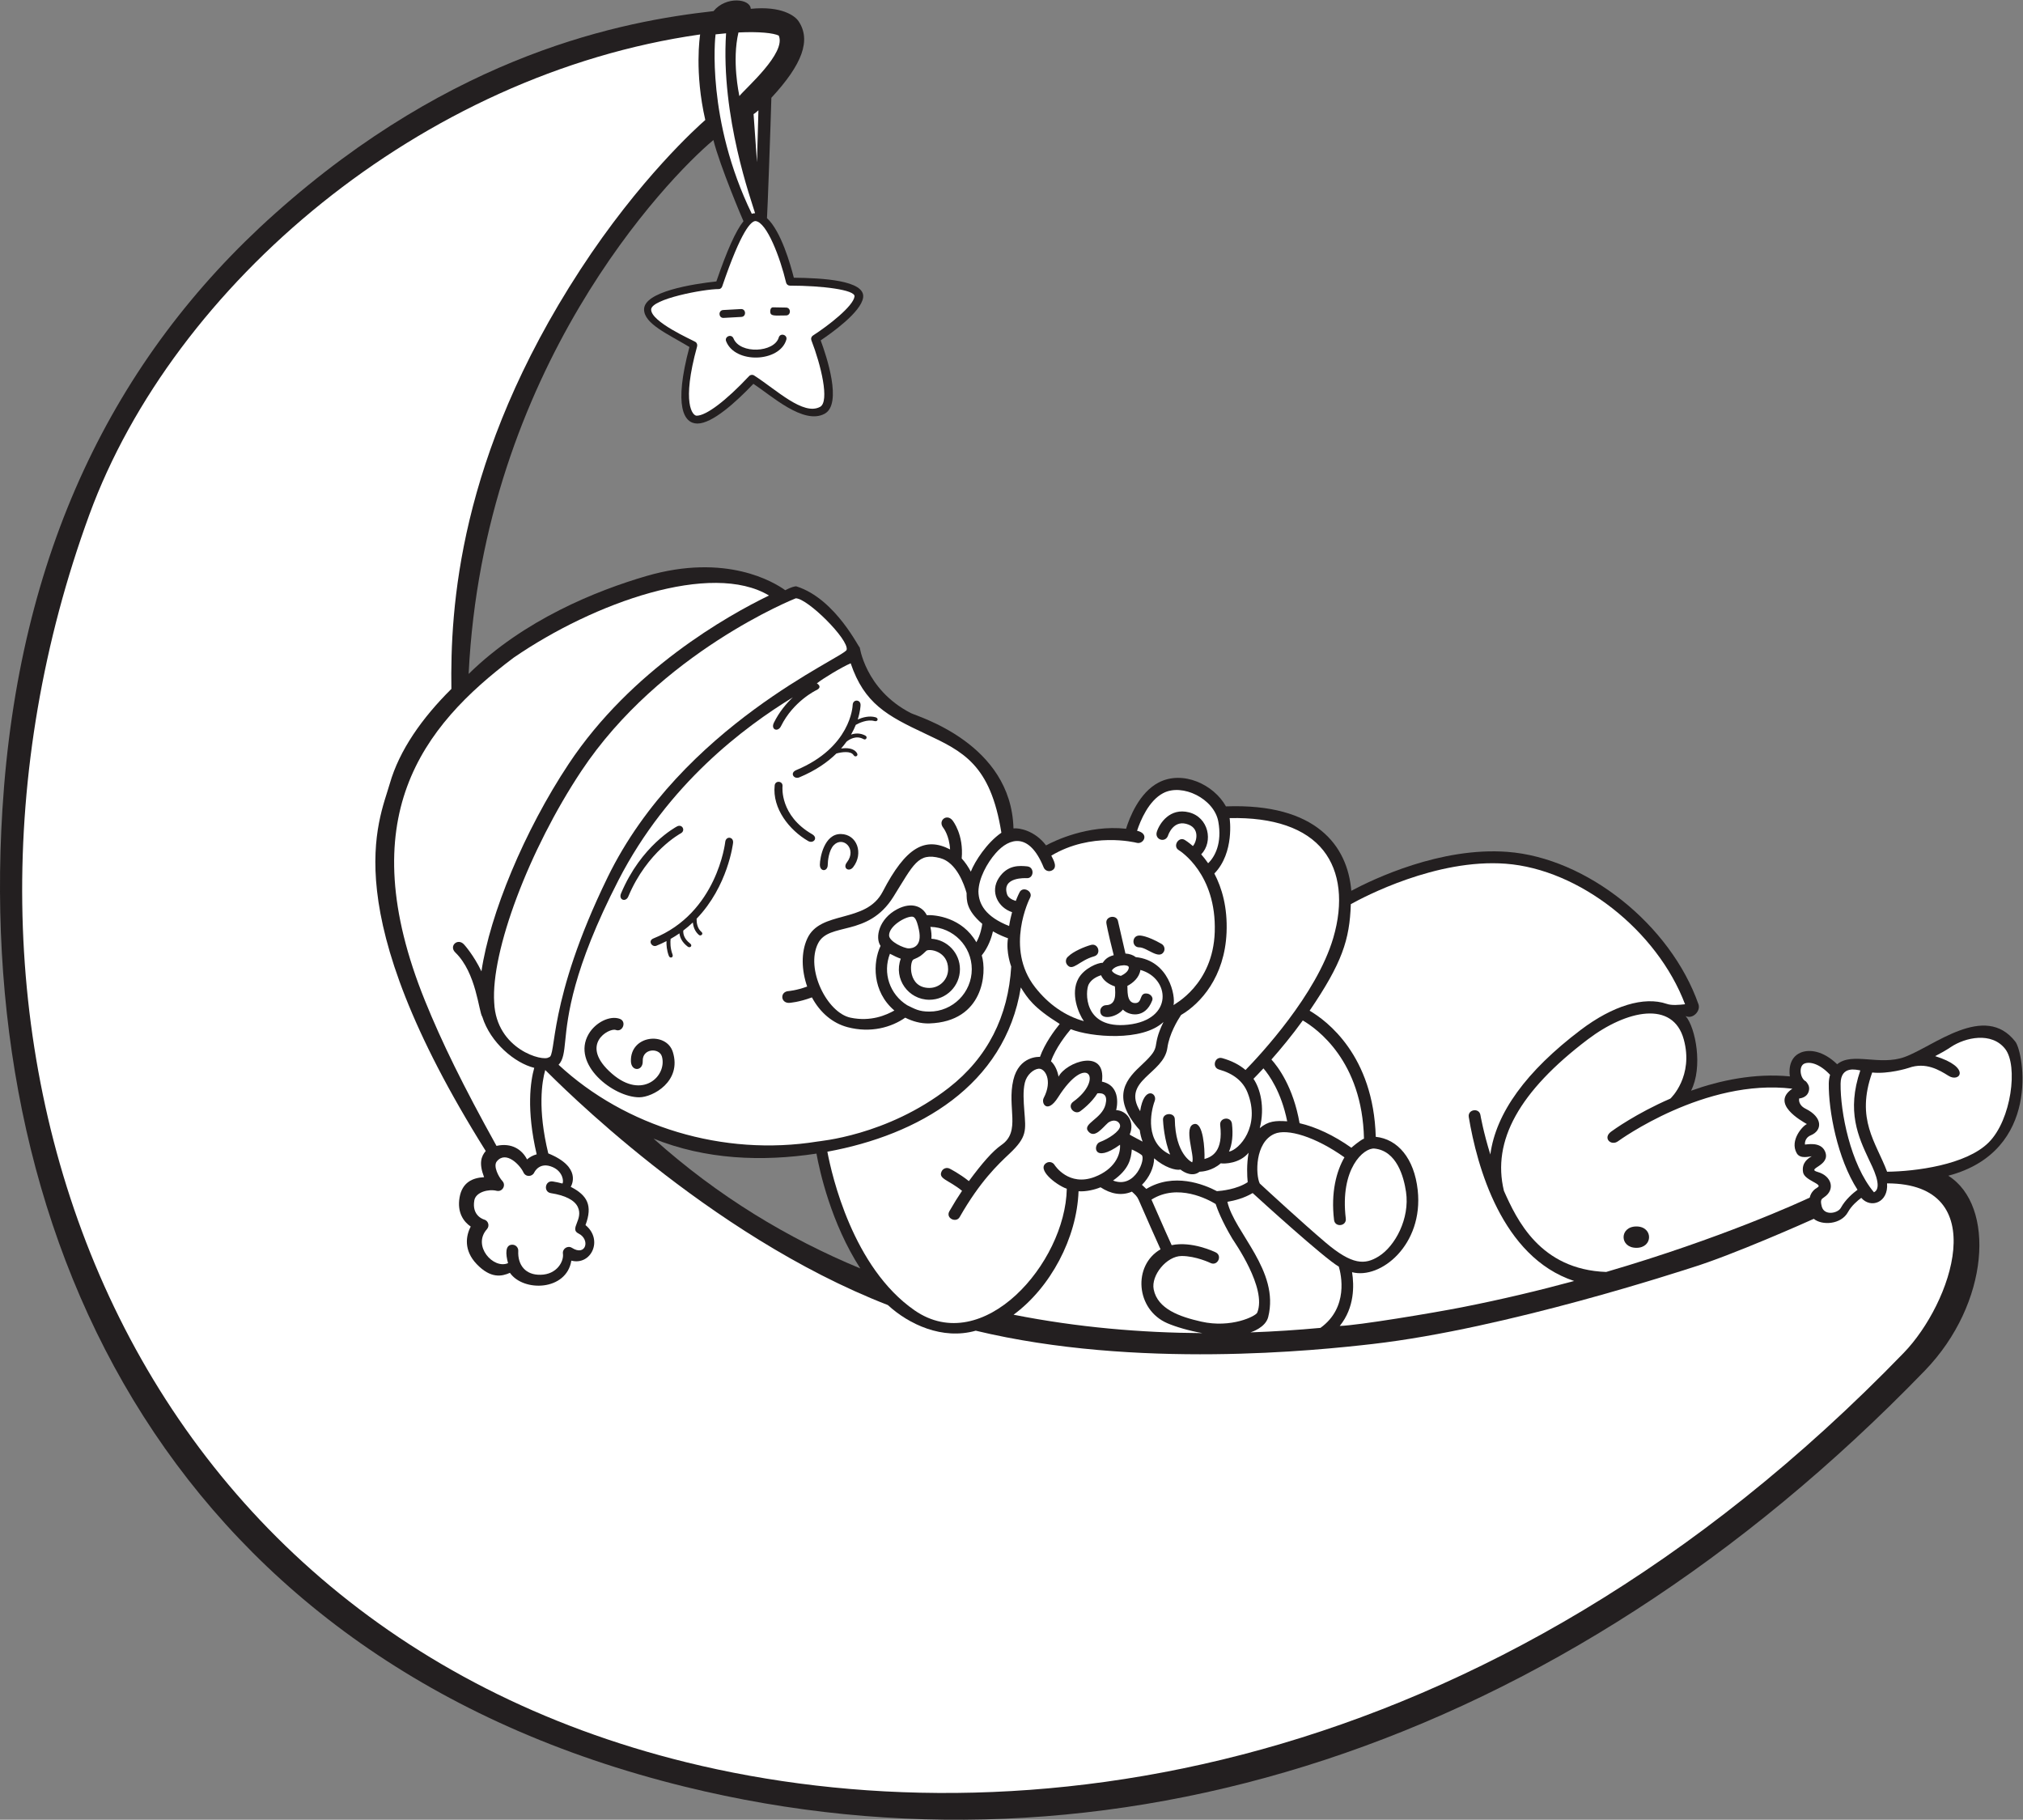 <?xml version="1.0" encoding="UTF-8" standalone="no"?>
<svg
   xmlns:dc="http://purl.org/dc/elements/1.1/"
   xmlns:cc="http://creativecommons.org/ns#"
   xmlns:rdf="http://www.w3.org/1999/02/22-rdf-syntax-ns#"
   xmlns:svg="http://www.w3.org/2000/svg"
   xmlns="http://www.w3.org/2000/svg"
   viewBox="0 0 684 615.24"
   height="615.24"
   width="684"
   xml:space="preserve"
   id="svg2"
   version="1.1"><rect x="0" y="0" width="684" height="615.24" fill="#808080" stroke="none"/><defs
     id="defs6" /><g
     transform="matrix(1.333,0,0,-1.333,0,615.24)"
     id="g10"><g
       transform="scale(0.1)"
       id="g12"><path
         id="path14"
         style="fill:#231f20;fill-opacity:1;fill-rule:evenodd;stroke:none"
         d="m 1657.75,1727.53 c 131.83,-53.11 274.08,-59.05 413.19,-37.98 8.19,-44.99 37.13,-176.4 111.22,-291.26 -182.88,75.78 -360.69,182.38 -524.41,329.24 v 0 z m 3454.13,245.95 c -77.8,100.07 -206.99,-12.18 -280.94,-38.94 -63.32,-22.92 -132.71,13.42 -171.04,-18.37 -35.78,34.7 -70.7,38.41 -92.19,29.68 -34.16,-13.86 -28.85,-55.17 -27.61,-60.48 -89.76,8.59 -177.12,-9.98 -250.78,-36.26 30.51,59.3 11.8,159.61 -13.8,189.39 17.92,-9.07 38.63,12.68 32.63,29.7 -70.79,201.74 -283.69,371.59 -484.68,386.66 -168.96,12.7 -339.23,-68.55 -395.93,-98.73 -9.32,113.22 -88.02,222.52 -317.97,214.09 -30.74,55.45 -109.4,92.47 -170.84,60.48 -49.25,-25.7 -73.72,-88.98 -82.49,-117.19 -97.89,10.7 -183.87,-31.9 -203.02,-42.26 -27.86,37.41 -68.44,44.97 -82.57,43.09 -5.71,215.57 -242.87,283.52 -260.62,292.65 -116.95,60.21 -129.88,171.17 -129.43,166.88 0.8,-8.1 -59.41,122.28 -160.12,154.24 -3.37,1.07 -14.29,-1.96 -28.72,-9.61 -27.82,20.09 -149.88,95.06 -352.8,35.8 -125.58,-36.69 -310.27,-110.64 -450.27,-248.15 37.5,772.51 503.3,1255.98 620.84,1354.17 16.31,-65.47 75.44,-205.01 76.27,-205.86 -19.84,-25.02 -41.67,-74 -68.77,-152.78 -58.18,-6.33 -184.31,-25.64 -183.36,-71.45 0.73,-36.09 59.23,-61.27 115.1,-94.84 -40.55,-151.59 -14.1,-194.15 20.21,-194.15 37.61,0 96.85,53.4 141.99,100.75 45.27,-29.57 127.25,-104.9 180.72,-75.88 45.5,24.7 4.63,146.62 -10.07,186.09 25.2,16.83 102.89,71.51 107.72,108.92 5.62,43.68 -105.61,49.26 -175.8,49.98 -8.11,32.28 -32.42,118.39 -68.11,151.06 0.8,1.65 9.75,249.13 11.13,305.32 79.48,85.7 100.78,146.49 69.07,194.06 -9.35,14.02 -43.66,39.34 -121.34,31.58 -1.2,25.98 -63.14,32.59 -94.46,-5.87 C 1580.87,4561.72 1153.69,4481.15 697.105,4073.46 285.984,3706.37 46.09,3209.37 6.055,2561.62 -62.789,1447.24 451.93,399.672 1737.67,83.691 2805.38,-178.68 3950.91,176.66 4882.23,1139.04 c 165.07,170.57 179.42,419.07 59.49,494.41 237.01,62.41 191.4,312.74 170.16,340.03 v 0 0" /><path
         id="path16"
         style="fill:#ffffff;fill-opacity:1;fill-rule:evenodd;stroke:none"
         d="m 2312.72,2290.55 c -16.98,0 -57.55,-23.65 -57.59,-47.46 -0.03,-15.77 37.74,-33.05 49.75,-33.05 9.02,0.01 35.13,3.63 25.95,47.24 -6.46,30.7 -12.49,33.27 -18.11,33.27 v 0 z m -11.69,-224.68 c 19.22,-9.24 29.45,-16.13 56.35,-16.13 59.28,0 107.5,48.21 107.5,107.5 0,58.42 -46.85,106 -104.94,107.37 2.51,-12.54 3.34,-20.82 2.53,-30.12 40.36,-2.64 72.41,-36.23 72.41,-77.25 0,-42.73 -34.76,-77.5 -77.5,-77.5 -53,0 -91.47,52.65 -72.58,104.16 -7.57,2.62 -16.47,6.71 -27.49,12.53 -19.16,-49.08 -0.13,-103.41 43.72,-130.56 v 0 z m 56.35,43.87 c 26.19,0 47.5,21.31 47.5,47.5 0,46.12 -47.65,52.65 -55.12,46.81 -13.8,-12.93 -14.83,-14.39 -32.97,-22.25 -9.97,-5.87 -14.11,-72.06 40.59,-72.06 v 0 z m 134.08,162.56 c -41.21,35.34 -39.37,59.7 -39.72,78.1 -6.07,21.69 -25.49,77.59 -66.95,88.6 -56.83,15.07 -67.49,-16.28 -118.98,-98.47 -64.62,-103.13 -162.95,-62.71 -190.83,-117.83 -32.47,-64.18 22.46,-175.94 82.46,-188.43 51.57,-10.74 90.31,6.55 111.1,18.21 -56.55,48.04 -54.93,122.15 -35.01,163.88 -14.73,21.32 -3.78,68.82 41.86,92.89 38.49,20.34 65.41,5.64 75.32,-14.89 22.21,1.06 89.56,-5.88 125.79,-68.74 10.81,19.54 14.07,39.16 14.96,46.67 v 0.01 0" /><path
         id="path18"
         style="fill:#ffffff;fill-opacity:1;fill-rule:evenodd;stroke:none"
         d="m 4150.73,1504.75 c 42.79,0 42.8,-54.18 0,-54.18 -43.42,0 -43.42,54.18 0,54.18 v 0 z m -64.32,240.39 c 4.81,3.56 63.46,46.14 150.27,83.82 1.99,1.36 59.61,57.35 34.17,150.15 -27.35,99.79 -144.75,74.8 -243.15,0.33 -174.25,-131.86 -243.92,-257.6 -213.03,-384.37 32.21,-72.22 91.08,-199.58 259.37,-205.71 292.44,85.48 490.75,176.61 516.25,188.57 3.41,14.82 13.25,22.07 19.95,25.96 14.7,8.51 -33.22,17.41 -36.8,38.32 -4.15,24.23 12.52,35.14 22.1,40.62 -5.97,-0.26 -29.32,-7.95 -38.23,7.83 -18.62,32.99 16.07,70.17 25.84,73.8 -14.46,8.35 -92.87,52.1 -36.85,89.72 -221.69,27.12 -439.84,-131.53 -442.08,-133.18 -17.86,-13.12 -39.63,8.06 -17.81,24.14 v 0 z m -1006.24,654.78 c 19.1,-36.42 33.64,-85.54 30.96,-149.55 -4.7,-112.75 -66.03,-180.41 -115.44,-209.29 -9.49,-14.34 -29.89,-48.45 -34.68,-83.38 -9.15,-66.62 -117.38,-81.96 -69.11,-160.55 9.96,66.3 44.42,45.82 37.05,26.09 -10.92,-29.19 -25.27,-106.03 39.13,-136.18 -15.07,36.38 -17.82,80.77 -18.17,88.22 -0.89,18.26 29.69,19.71 29.96,1.43 1.32,-89.31 43.18,-109.16 44.09,-109.25 7.49,16.19 -24,91.86 5.69,97.2 22.17,3.99 26.37,-62.42 25.52,-88.85 19.86,5.73 47.58,19.93 39.83,85.93 -2.31,19.56 27.48,23.19 29.79,3.5 3.29,-28 0.69,-51.57 -7.48,-70.69 25.69,4.68 81.09,64.18 46.96,150 -11.31,28.4 -35.59,48 -72.17,58.25 -19.05,5.33 -10.88,34.22 8.09,28.88 23.77,-6.66 43.44,-16.75 59.04,-30.07 36.63,37.53 180.29,191.28 222.52,334.86 26.29,89.35 17.39,168.12 -25.02,221.78 -44.68,56.51 -126.7,84.76 -237.86,82.21 0.21,-1 12.95,-87.44 -38.7,-140.54 v 0 z m -897.37,427.03 v 0 c -0.05,-1.64 -0.68,-15.86 -7.19,-36.34 11.99,5.24 29.13,10.19 45.23,5.61 8.56,-2.47 5.83,-11.97 -2.74,-9.62 -17.65,5.04 -38.06,-4.4 -47.37,-9.58 -3.12,-7.76 -7.1,-16.11 -12.05,-24.77 10.61,3.74 23.47,4.49 36.54,-2.71 6.26,-3.45 1.41,-12.24 -4.83,-8.75 -19.24,10.63 -36.72,-1.12 -43.28,-6.59 -4.07,-5.69 -8.65,-11.47 -13.71,-17.24 14.23,1.98 32.26,1.4 40.33,-11.67 4.36,-7.07 -4.65,-11.52 -8.51,-5.27 -7.21,11.7 -30.89,7.91 -43.72,4.32 -22.28,-21.9 -52.6,-43.22 -94.01,-60.5 -13.69,-5.74 -25.24,11.15 -7.7,18.46 137.63,57.42 142.87,160.9 143.02,165.26 0.52,15 20.43,14.38 19.99,-0.61 z m -18.75,-410.82 c -10.41,-13.45 -27.57,-2.96 -15.82,12.22 26.28,33.99 -10.1,67.97 -33.59,43.26 -12.29,-12.93 -15.04,-40.03 -15.07,-49.38 -0.04,-18.25 -19.99,-18.25 -19.99,0.01 0,17.06 10.84,78.63 53.38,77.86 40.96,-0.62 58.01,-49.18 31.09,-83.97 v 0 z m -114.16,66.2 c -47.74,27.57 -91.31,82.55 -84.95,141 1.5,13.63 21.34,11.47 19.89,-2.15 -0.32,-3.18 -6.49,-74.44 75.06,-121.52 16.31,-9.43 3.09,-24.9 -10,-17.33 v 0 z M 1766.91,2285.3 v 0 c -0.2,-9.83 1.61,-24.47 12.45,-33.62 5.81,-4.88 -1.82,-11.54 -6.44,-7.63 -10.52,8.86 -14.41,21.14 -15.6,31.71 -7.49,-7.09 -15.56,-13.93 -24.17,-20.47 -0.57,-6.92 0.89,-20.34 17.27,-32.82 7.31,-5.57 -0.03,-12.56 -6.06,-7.95 -15.16,11.55 -19.92,24.11 -21.01,33.61 -7.05,-4.9 -14.55,-9.53 -22.34,-13.96 -0.94,-8.47 -1.24,-23.29 4.82,-39.56 2.99,-8.06 -6.58,-10.97 -9.38,-3.49 -5.37,14.41 -6.29,27.69 -5.91,37.4 -8.2,-4.22 -16.69,-8.21 -25.69,-11.82 -11.15,-4.46 -22.46,12.56 -7.43,18.58 161.29,64.51 181.92,242.88 182.11,244.68 1.65,15.61 21.52,13.51 19.89,-2.1 -0.16,-1.44 -12.71,-109.73 -92.51,-192.56 v 0 z m -145.43,-452.95 c -65.87,0 -172.76,83.77 -128.55,160.2 17.34,29.97 54.39,48.09 79.31,38.73 17.88,-6.71 7.34,-34.79 -10.54,-28.08 -15.96,5.94 -95.2,-36.67 -9.36,-111.06 77.6,-67.24 140.1,-5.37 126.68,43.36 -6.37,23.11 -49.87,21.41 -48.73,-11.06 0.94,-26.34 -29.04,-27.39 -29.98,-1.06 -2.36,66.94 89.86,76.38 106.29,23.94 23.34,-74.51 -50.8,-114.97 -85.12,-114.97 v 0 z m -46.23,517.1 c 50.81,121.09 138.38,168.04 142.08,169.98 13.16,6.96 22.45,-10.77 9.3,-17.71 -0.85,-0.44 -85.05,-45.9 -132.93,-160.02 -6.44,-15.33 -25.37,-8.79 -18.45,7.74 v 0.01 z m 496.47,532.57 c -3.53,2.42 18.25,-7.96 -1.34,-17.17 -0.59,-0.28 -58.17,-27.87 -89.44,-91.21 -7.97,-16.12 -26.6,-8.68 -17.93,8.85 13.57,27.48 31.34,48.61 48.09,64.32 -122.23,-74.83 -316.62,-219.12 -442.45,-463.92 -116.79,-227.22 -128.68,-345.04 -135.07,-408.35 -2.75,-27.28 -4.84,-47.5 -16.77,-59.69 169.21,-157.18 417.11,-233.24 656.73,-194.69 1.64,0.96 175.15,13.49 332.89,136.17 98.77,76.82 151.02,181.68 158.49,307.63 0.02,0.33 -13.93,35.93 -8.21,71.83 -7.54,2.58 -22.15,8.2 -38.18,17.48 -3.7,-16.48 -11.61,-40.08 -28.34,-60.99 13.5,-43.63 4.75,-168.01 -132.81,-172.54 -22.01,-0.72 -42.79,5.33 -61.27,14.59 -35.2,-24.54 -87.59,-39.64 -146.31,-24.09 -37.85,10.02 -69.66,36.82 -90.38,75.53 -32.88,-12.32 -56.68,-13.95 -58.3,-13.95 -21.62,0 -22.94,28.54 -0.95,29.97 0.23,0.02 19.81,1.46 47.18,11.48 -14.37,41.18 -15.74,86.24 -0.05,121.01 33.27,73.74 149.15,37.6 191.67,119.67 59.1,114.07 107.92,139.39 170.86,107.14 -1.83,34.86 -16.5,53.92 -17.25,54.85 -14.31,18.06 8.67,36.78 23.28,18.94 1.2,-1.46 28.89,-36.12 23.45,-96.71 9.42,-10.32 17.07,-21.96 23.13,-33.49 10.06,25.89 40.83,73.55 77.53,98.71 -27.63,173.31 -97.3,206.18 -193.2,251.26 -96.91,45.55 -154.47,76.35 -189.06,178.52 -23.6,-10.35 -70.68,-38.68 -85.99,-51.16 v 0.01 z m 247.96,-1589.96 c 173.31,-120.11 382.67,119.47 386.21,308.28 -28.64,10.47 -77.08,49.67 -51.86,65.45 7.01,4.38 16.23,2.27 20.64,-4.72 1.51,-2.37 36.53,-55.67 101.95,-30.66 50.15,19.22 66.18,55.78 64.28,81.66 -68.63,-49.34 -68.73,0.2 -51.24,6.72 21.89,8.19 50.5,26.81 51.49,40.42 0.67,9.12 -12.46,21 -30.24,8.86 -14.9,-13.12 -34.14,-40.91 -50.2,-22.52 -17.17,19.65 34.17,31.58 43.38,68.45 5.95,23.84 -4.9,30.14 -20.49,28.44 -15.13,-24.43 -39.77,-42.69 -43.73,-45.52 -14.23,-10.21 -34.82,11.91 -17.48,24.38 78.72,56.63 34.77,126.82 -38.57,11.05 -27.5,-43.4 -43.63,-15.04 -36.44,-1.62 23.31,44.57 3.19,75.73 -13.07,74.14 -13.01,-1.27 -30.01,-15.32 -34.83,-35.49 -5.05,-21.15 -3.14,-46.81 -1.3,-71.61 3.68,-49.24 7.66,-65.67 -37.46,-108.18 -29.87,-28.11 -74.99,-70.61 -126.55,-161.03 -8.91,-15.63 -36.24,-2.99 -26.07,14.86 10.95,19.19 21.68,36.3 32.1,51.75 -34.39,28.16 -61.4,30.13 -51.64,49.62 3.71,7.39 12.71,10.39 20.12,6.7 1.14,-0.58 25.21,-12.72 48.84,-31.72 33.55,45.42 60.08,76.07 82.63,91.67 50.2,34.7 13.53,94.7 30.15,164.91 14.52,61.38 65.37,58.62 67.57,58.54 12.12,33.88 36.19,66.45 50.08,83.52 -67.18,41.9 -81.54,65.43 -98.7,92.6 -40.15,-249.35 -260.78,-374.64 -490.65,-416.63 11.55,-61.08 64.81,-293.96 221.08,-402.32 v 0 0" /><path
         id="path20"
         style="fill:#ffffff;fill-opacity:1;fill-rule:evenodd;stroke:none"
         d="m 2709.61,2189.63 c 12.75,12.76 41.17,24.63 57.54,29.15 18.97,5.29 27.06,-23.63 7.99,-28.9 -38.05,-10.53 -54.37,-39.66 -68.47,-21.23 -5.03,6.57 -3.67,16 2.94,20.98 v 0 z m 179.86,53.02 c 3.06,0.24 20.62,-0.51 56.63,-21.15 7.19,-4.11 9.9,-13.43 5.56,-20.47 -12.49,-20.32 -42.66,11.69 -61.95,11.64 -19.61,-0.05 -19.57,29.45 -0.24,29.98 v 0 z m 206.98,-577.7 c -21.41,-19.08 -47.19,-21.22 -53.89,-21.43 -16.61,-13.33 -37.77,-2.89 -48.25,5.51 -12.86,-2.8 -40.84,5.92 -66.9,28.59 -0.1,-22.75 -12.41,-49.13 -30.9,-67.28 l 11.08,-10.39 c 69.45,41.89 145.25,12.09 179.09,-5.66 11.47,0.74 50.38,4.58 78.06,22.78 -1.56,16.11 -2.96,44.87 2.25,74.62 -22.43,-27.07 -60.56,-28.53 -70.54,-26.74 v 0 z m 82.94,214.31 c 16.49,-23.86 29.7,-70.45 15.99,-125.19 21.5,18.04 39.65,19.44 69.55,17.36 -14.97,74.66 -46.13,117.89 -60.26,134.33 -10.78,-11.65 -19.46,-20.6 -25.28,-26.5 v 0 z m -308.6,-179.19 c -1.9,-24.36 -7.45,-50.63 -47.59,-78.86 56.47,-22.09 83.57,56.12 72.54,64.77 -6.96,5.35 -16.72,10.36 -24.95,14.09 v 0 z m -205.03,223.61 c 10.63,-9.51 16.84,-25.32 19.22,-39.03 18.71,37.34 121.66,74.07 110.03,-12.56 51.81,-10.94 36.86,-69.99 36.02,-72.24 26.36,-1.06 48.49,-28.7 34.38,-61.91 0.53,-1.28 17.8,-9.76 32.77,-18.02 -3.64,9.6 -5.98,19.39 -7.21,29.05 -78.16,87.77 -29.6,133.3 5.96,166.59 54.12,50.66 20.02,37.48 54.22,107.91 -53.41,-50.36 -184.6,-38.56 -235.21,-18.35 -10.94,-12.89 -38.4,-47.48 -50.18,-81.44 v 0 z m 566.73,-184.09 c -49.63,-21.78 -47.97,-103.45 -37.21,-125.83 19.6,-18.12 108.03,-99.64 166.42,-149.27 68.48,-58.19 100.51,-57.34 135.66,-35.36 40.99,25.61 79.01,95.38 68.96,163.4 -5.7,38.55 -23.67,104.05 -80.01,109.78 -26.97,2.66 -88.07,-50.55 -72.77,-177.45 2.38,-19.64 -27.43,-23.19 -29.78,-3.6 -8.37,69.4 5.92,123.58 26.39,158.81 -74.06,52.55 -145.22,73.76 -177.66,59.52 v 0 z m -43.6,-453.48 c 25.43,61.91 -58.91,180.56 -63.12,187.61 -26.5,44.39 -38.24,75.67 -42.32,88 -18.97,11.59 -96.11,53.23 -162.81,11.11 31.76,-72.62 45.4,-102.95 51.2,-115.5 51.54,10.71 108.59,-16.74 111.75,-18.28 17.7,-8.69 4.54,-35.58 -13.2,-26.95 -0.56,0.28 -36.92,17.72 -73.14,17.72 -38.09,0 -78.11,-49.09 -70.96,-84.7 9.96,-49.76 65.79,-69.32 120.59,-81.73 76.19,-17.24 138.4,13.94 142.01,22.72 v 0 z m -663.25,1165.53 c -22.34,-25.5 -43.12,-63.91 -43.91,-97.16 0.52,-32.21 17.99,-64.05 77.88,-87.73 1.92,12.79 4.57,24.6 7.5,35.15 -35.64,11.61 -56.66,51.64 -33.52,86.91 22.29,33.97 53.27,31.02 71.81,29.25 19.62,-1.86 17.31,-31.96 -2.33,-29.92 -0.01,0 -63.44,3.94 -48.59,-41.27 2.47,-7.51 10.8,-12.97 21.96,-16.55 4.96,12.91 9.08,20.92 9.77,22.23 8.5,16.15 35.03,2.17 26.54,-13.96 -1.02,-1.99 -64.91,-127.8 12.71,-227.11 34.06,-43.59 76.58,-72.91 123.72,-86 -13.73,19.49 -34.69,69.98 -13.95,107.88 14.2,25.98 49.3,40.64 61.62,40.04 5.77,8.01 12.05,15.24 28.07,19.37 -15.86,62.34 -18.52,80.36 -18.63,81.1 -2.65,18.52 27.02,22.77 29.7,4.28 0.03,-0.18 18.58,-80.69 18.66,-81.2 10.6,-0.68 19.58,-3.8 26.15,-9.05 84.64,-8.89 101.29,-98.71 95.8,-121.72 1.11,1.95 100.15,51.26 104.55,185.44 4.84,147.25 -87.47,205.35 -91.45,207.74 -15.77,9.51 -0.5,35.15 15.35,25.78 1.19,-0.7 9.37,-5.72 20.67,-15.57 9.3,10.03 20.14,47.07 -17.38,56.45 -32.79,8.22 -44.94,-27.75 -45.44,-29.29 -6.74,-20.46 -35.22,-11.13 -28.52,9.35 7.27,22.18 33.65,60.97 81.23,49.04 50.09,-12.51 62.44,-74.27 31.24,-106.6 5.77,-6.54 11.7,-14.06 17.56,-22.53 16.95,16.01 35.93,50.91 25.74,106.02 -10.66,57.56 -90.91,97.33 -139.56,71.93 -37.16,-19.38 -57.91,-69.77 -66.43,-95.57 32.27,-7.25 16.18,-34.86 -0.44,-30.67 -5.56,1.41 -115.97,28.13 -217.12,-32.42 5.72,-11.45 17.61,-31.1 0.19,-38.19 -7.68,-3.13 -16.44,0.59 -19.54,8.26 -36.38,89.51 -86.65,76.16 -121.61,36.29 v 0 0" /><path
         id="path22"
         style="fill:#ffffff;fill-opacity:1;fill-rule:evenodd;stroke:none"
         d="m 2792.78,2141.97 c -15.02,-4.86 -25.51,-12.55 -31.24,-23.01 -8.93,-16.31 -15.15,-114.95 99.85,-102.43 116.64,12.73 105.91,118.36 31.21,138.82 -2.85,-19.59 -19.02,-33.18 -33.14,-40.53 1.17,-7.77 -3.01,-42.1 18.45,-43.46 21.71,-1.39 9.66,27.72 32.3,24.02 8.17,-1.32 15.36,-9.45 12.41,-17.2 -18.51,-48.7 -61.23,-37.75 -74.38,-23.31 -15.65,-19.63 -56.98,-28.62 -57.52,-4.22 -0.17,8.28 6.39,15.14 14.67,15.33 26.57,0.6 23.99,28.63 22.47,47.6 -16.99,5.68 -29.93,15.98 -35.08,28.39 v 0 z m 70.28,20.46 c -0.35,4.75 -12.12,4.83 -12.62,4.81 -24.4,-1.25 -30.38,-12.94 -30.13,-13.66 1.37,-3.96 9.89,-10.34 22.82,-13.24 6.63,3.18 20.7,11.28 19.93,22.09 v 0 0" /><path
         id="path24"
         style="fill:#ffffff;fill-opacity:1;fill-rule:evenodd;stroke:none"
         d="m 4786.46,1614.08 c 3.89,-48.98 -41.43,-64.55 -65.42,-36.78 -9.22,-6.85 -24.89,-19.99 -33.63,-36 -17.51,-32.13 -66.26,-34.42 -86.75,-17.17 -14.83,-6.82 -207.49,-92.62 -311.39,-124.39 -18.5,-5.65 -467.87,-154 -807.72,-193.08 -140.53,-16.15 -598.48,-64.26 -1006.6,33.73 -84.45,-24.06 -169.9,16.17 -222.93,65.04 -459.16,178.22 -841.65,569.54 -869.04,596.11 -8.35,-29.51 -19.69,-98.75 7.7,-211.49 85.51,-34.73 59.24,-80.83 56.95,-84.77 41.87,-21.38 56.27,-47.09 37.47,-97.02 45.83,-37.62 14.1,-103.12 -35.86,-90.2 -12.48,-77.05 -121.76,-79.75 -155.82,-30.92 -20.38,-9.02 -48.48,-15.34 -84.38,22.24 -33.31,34.87 -27.4,71.7 -15.02,95.11 -17.69,11.94 -35.11,35.41 -28.28,74.11 6.68,37.85 32.7,49.68 62.13,51.12 -13.55,35.38 -7.45,52.81 4.21,66.43 -383.494,611.77 -270.654,836.4 -243.49,931.46 24.26,84.89 81.99,166.91 156.34,240.56 -2.89,202.01 16.72,586.7 326.69,1062.73 150.43,231.02 297.85,363.26 317.33,380.26 -27.76,121.25 -13.67,212.57 -13.06,216.9 C 1069.23,4427.52 440.551,3894.65 226.578,3309.96 -244.43,2022.89 261.555,509.352 1741.83,145.551 2571.8,-58.418 3770.54,90.629 4828.95,1184.35 c 120.82,124.83 227.87,429.3 -42.49,429.73 v 0 z M 1875.37,4371.79 c 16.7,20.88 119.62,109.52 99.88,153.46 -13.44,6.41 -48.73,10.46 -102.17,7.87 -16.89,-71.96 1.23,-155.42 2.29,-161.34 v 0.01 0" /><path
         id="path26"
         style="fill:#ffffff;fill-opacity:1;fill-rule:evenodd;stroke:none"
         d="m 1391.88,1933.85 c 20.81,0 -5.22,139.5 149.31,456.47 187.5,384.59 601.67,558.33 606.29,577 6.38,25.8 -99.1,130.63 -129.03,130.63 -2.78,-1.02 -344.04,-137.06 -543.98,-438.17 -132.85,-200.07 -229.56,-457.34 -220.95,-587.2 5.17,-119.56 125.17,-150.6 138.36,-138.73 v 0 z m 10,-314.91 c 8.86,-1.38 16.92,-3.21 24.6,-5.29 3.9,4.13 1.74,30.15 -24.51,41.6 -32.56,14.2 -45.63,-10.99 -46.98,-13.84 -5.09,-10.7 -21.47,-12.15 -27.38,0.66 -8.61,18.66 -44.44,56.16 -67.54,27.6 -9.71,-12 4.96,-39.79 14.21,-49.69 10.17,-10.87 -0.3,-28.39 -14.69,-24.77 -19.81,5.01 -52.7,-2.88 -56.49,-24.33 -6.93,-39.25 23.57,-48.21 24.86,-48.56 10.78,-3.01 14.54,-16.21 7.11,-24.52 -37.74,-42.22 16.34,-102.19 53.62,-86.09 -6.41,22.91 -7.91,47.55 11.73,46.76 8.26,-0.48 14.57,-7.53 14.14,-15.77 -1.75,-35.7 18.26,-61.42 56.67,-60.46 41.37,0.63 59.29,34 56.65,53.32 -1.84,12.86 12.14,21.77 22.91,14.93 35.66,-22.65 47.05,21.46 16.54,36.42 -23.99,11.77 13.24,35.67 -1.79,67.35 -8.2,17.27 -31.8,29.38 -68.26,35.02 -19.45,3.03 -15.03,32.54 4.6,29.66 v 0 z m 3338.75,55.11 c -26.98,57.68 -57.39,122.69 -21.98,226.46 -9.2,1.37 -49.45,13.31 -50.02,-33.45 -0.82,-71.9 24.87,-204.65 84.55,-275.6 24.27,11.36 -4.89,66.18 -12.55,82.59 v 0 0" /><path
         id="path28"
         style="fill:#ffffff;fill-opacity:1;fill-rule:evenodd;stroke:none"
         d="m 1911.42,4326.09 8.67,-122.11 c 1.42,47.46 2.74,96.9 3.63,131.75 -1.42,-1.41 -9.39,-8.27 -12.3,-9.65 v 0.01 z m 3.84,-251.43 c -8.65,29.82 -87.4,244.82 -73.59,456.32 -8.52,-0.73 -17.39,-1.63 -26.62,-2.68 -1.15,-6.17 -23.86,-217.15 91.86,-455.08 2.8,1 5.57,1.39 8.35,1.44 v 0 0" /><path
         id="path30"
         style="fill:#ffffff;fill-opacity:1;fill-rule:evenodd;stroke:none"
         d="m 1960.17,3835.99 c 11.14,0 22.31,-0.61 33.47,-0.61 13.16,0 13.16,-20.01 0,-20.01 -29,0 -40.27,-2.94 -39.95,10.78 0.23,9.78 6.48,9.84 6.48,9.84 v 0 z m 34.31,-82.2 v 0 c -17.05,-57.6 -129.98,-61.54 -152.65,-3.95 -4.79,12.17 13.6,19.6 18.59,7.39 16.63,-40.77 103.68,-36.12 114.88,2.22 3.67,12.6 22.9,6.99 19.18,-5.66 v 0 z m -159.6,55.34 c -12.74,0 -13.29,19.26 -0.55,19.98 l 45,2.5 c 13.23,0.65 14.2,-19.25 1.11,-19.97 l -45.56,-2.51 z m 81.49,245.66 c -10.76,0 -35.43,-21.57 -84.52,-165.77 -1.27,-3.73 -4.59,-6.75 -8.53,-6.73 -38.38,0.11 -171.32,-25.18 -171.69,-51.81 -0.44,-31.41 102.9,-76.56 112.19,-82.18 4.01,-2.42 5.53,-7.24 4.29,-11.76 -40.04,-145.39 -10.93,-175.44 -1.16,-175.44 24.3,0 74.08,37.56 133.15,100.49 3.3,3.5 8.63,4.17 12.67,1.58 56.28,-35.99 124.73,-102.79 167.35,-79.64 24.81,13.47 2.04,106.85 -22.05,168.84 -1.73,4.42 -0.09,9.46 3.91,12.03 39.08,25.15 102.28,74.28 105.49,99.12 2.27,17 -82.92,27.47 -163.83,27.47 -4.64,0 -8.67,3.19 -9.73,7.71 -14.91,63.03 -48.82,153.14 -77.54,156.09 v 0 0" /><path
         id="path32"
         style="fill:#ffffff;fill-opacity:1;fill-rule:evenodd;stroke:none"
         d="m 3395.89,1402.9 c -35.51,19.92 -200.89,170.29 -218.55,186.6 -21.03,-12.71 -45.45,-19.07 -64.05,-22.23 17.33,-77.87 133.12,-174.73 103.47,-292.24 -6.82,-27.01 -42.9,-38.22 -45,-38.94 60.73,2.18 120.03,6.11 177.56,11.44 71.85,51.79 52.52,135.38 46.57,155.37 v 0 z m -91.4,624.34 c -27.9,-38.64 -56.21,-72.67 -79.55,-99.04 16.53,-18.24 55.41,-69.58 71.41,-161.55 40.96,-9.32 87.17,-30.85 131.38,-62.27 0.91,0.99 21.73,18.93 31.96,23.12 -4.19,197.08 -119.8,279.21 -155.2,299.74 v 0 z m 185.07,-295.13 c 55.8,-5.79 97.62,-54.64 106.43,-135.18 15.21,-139.11 -94.6,-227.26 -166.51,-208.15 5.34,-33.27 6.6,-89.62 -31.23,-136.35 46.27,1.22 237.36,33.07 311.17,47.6 100.32,19.76 195.38,42.55 283.39,66.43 -184.09,60.67 -246.71,292.16 -267.29,415.82 -3.24,19.47 26.34,24.4 29.59,4.93 0.14,-0.89 7.41,-43.11 25.08,-99.92 14.1,105.29 90.84,211.2 229.4,316.07 81.19,61.44 160.61,85.51 217.8,66.05 13.45,-4.68 31,-2.6 46.7,-1.09 -70.6,186.86 -268.26,342.47 -454.9,356.46 -176.06,13.25 -360.62,-84.6 -392.88,-102.6 -2.93,-90.4 -22.23,-149.24 -104.49,-270.19 43.34,-25.33 161.94,-113.45 167.74,-319.88 v 0 z M 1176.97,2220 c 1.59,-1.71 24.3,-26.96 44.21,-68.2 21.29,144.64 108.55,356.35 221.43,526.35 158.48,238.68 402.95,376 507.92,426.91 -145.74,87.24 -442.35,-16.69 -647.91,-157.84 -232.49,-174.76 -412.35,-406.26 -224.74,-869.71 42.63,-105.3 96.76,-215.75 181.47,-368.36 39.35,8.77 65.39,-10.41 77.48,-34.35 6.45,5.62 14.68,10.35 24.42,12.96 -26.54,113.77 -15.71,185.52 -6.15,219.29 -49.07,12.11 -111.14,63.56 -131.7,129.38 -9.34,13.33 -14.91,111.49 -68.51,163.26 -16.97,16.41 6.1,37.66 22.08,20.31 v 0 z m 3909.2,-265.09 c -34.35,44.17 -101.33,29.46 -137.93,4.88 -12.34,-8.29 -26.17,-16.07 -39.8,-23.05 92.74,-28.72 62.23,-68.24 33.79,-49.79 -22.93,14.27 -57.48,35.68 -100.94,19.96 -2.77,-1.06 -51.66,-16.08 -92.54,-11.68 -42.46,-119.21 9.72,-176.63 37.85,-251.66 71.39,0.76 200.43,17.03 257.68,74.28 57.79,57.78 74.84,194.7 41.89,237.06 v 0 z m -506.03,-151.7 c 43.4,-21.55 42.64,-54.87 12.94,-67.21 -16.58,-6.88 -15.05,-22.71 -14.84,-23.52 2.37,-0.48 39.51,8.82 50.85,-17.22 16.19,-37.21 -50.27,-43.3 -18.42,-52.33 35.14,-9.96 45.36,-44.54 16.23,-63.99 -7.02,-4.69 -10.23,-6.84 -6.2,-23.1 6.16,-24.82 40.98,-17.77 48.52,-3.91 11.48,21.04 30.84,37.41 42.3,45.89 -51.14,79.2 -73.68,200.76 -72.88,269.6 0.1,8.11 1.38,15.32 3.29,22.01 -27.47,29.28 -52.14,33.7 -64.97,28.46 -15.49,-6.26 -11.08,-38.31 3.6,-45.15 4.29,-4.85 9.48,-11.64 8.06,-21.34 -3.05,-20.89 -24.2,-21.76 -25,-21.95 -0.31,-0.93 -3.68,-16.22 16.52,-26.24 v 0 z m -1619.1,-543.92 c -80.67,34.76 -88.15,146.72 -17.37,187.51 -11.47,24.93 -35.15,78.83 -55.44,125.26 -4.17,9.58 -9.01,13.37 -17.18,21.02 -26.57,-11.32 -53.84,-5.73 -79.57,11.04 -13.71,-5.74 -35.91,-11.44 -55.78,-10.1 -4.32,-118.99 -71.26,-244.25 -164.85,-313.1 162.69,-32.24 324.36,-45.82 479.05,-46.7 -35.67,6.32 -68.6,16.35 -88.86,25.07 v 0 0" /></g></g></svg>